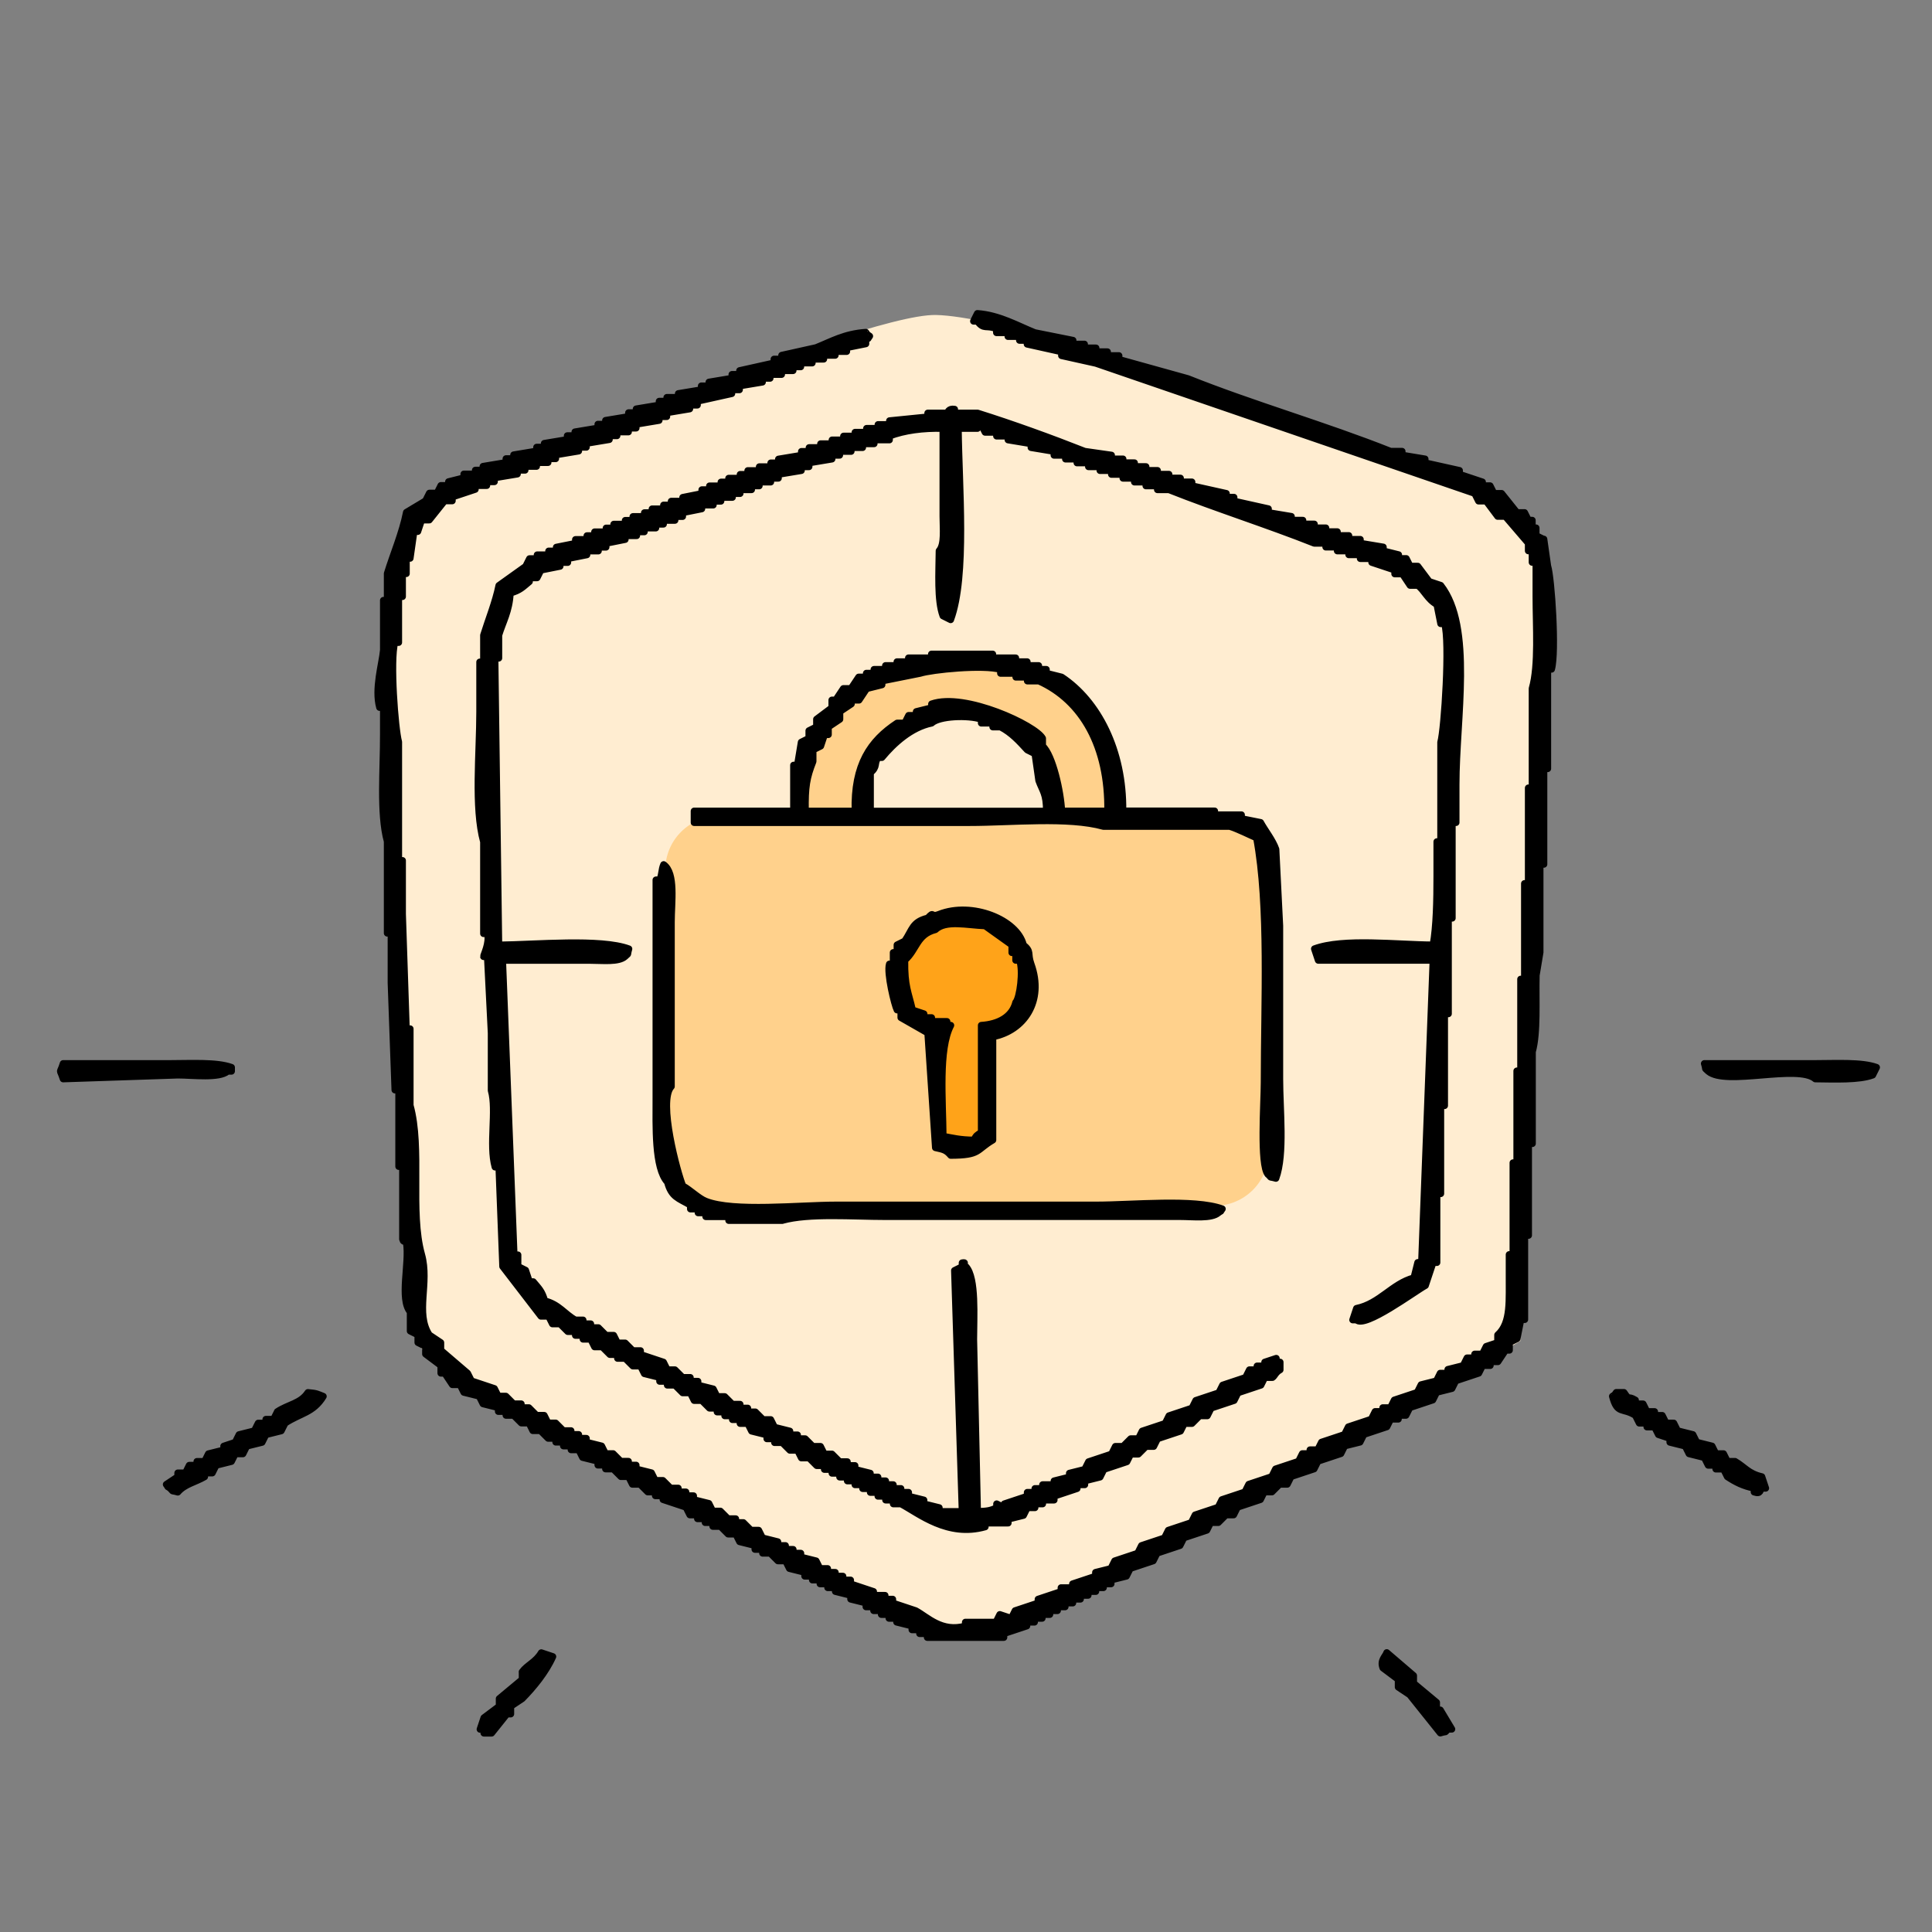 <svg width="140" height="140" viewBox="0 0 140 140" fill="none" xmlns="http://www.w3.org/2000/svg">
<rect x="0" y="0" width="140" height="140" fill="#808080" stroke="none"/>
<path fill-rule="evenodd" clip-rule="evenodd" d="M30.914 36.317C30.914 36.317 62.295 22.936 67.836 23.075C75.651 23.273 108.261 35.762 108.261 35.762C108.261 35.762 111.468 38.379 111.641 39.766C111.815 41.154 109.926 97.027 109.926 97.027C109.926 97.027 74.804 117.788 71.677 118.134C68.549 118.481 66.126 117.817 66.126 117.817C66.126 117.817 33.561 100.303 32.029 98.965C30.498 97.627 30.364 96.75 30.364 96.75C30.364 96.75 27.539 47.413 28.58 42.373C29.621 37.333 30.914 36.317 30.914 36.317Z" fill="#FFEDD1" stroke="#FFEDD1" stroke-width="0.5" stroke-miterlimit="10"/>
<path d="M88.031 59.139H52.105C49.954 59.139 48.21 60.883 48.21 63.034V83.478C48.21 85.629 49.954 87.373 52.105 87.373H88.031C90.182 87.373 91.926 85.629 91.926 83.478V63.034C91.926 60.883 90.182 59.139 88.031 59.139Z" fill="#FFD18C"/>
<path fill-rule="evenodd" clip-rule="evenodd" d="M58.36 58.772H61.963C61.873 55.402 63.068 53.683 65.01 52.394H65.566C65.66 52.211 65.749 52.022 65.843 51.839H66.398V51.562C66.77 51.467 67.137 51.378 67.508 51.284V51.006C69.912 50.154 75.066 52.578 75.547 53.499V54.054C76.285 54.709 76.875 57.41 76.934 58.767H80.26C80.329 54.104 78.426 50.759 75.269 49.341H74.437V49.064H73.604V48.786H72.494V48.509C71.255 48.142 67.513 48.514 66.671 48.786C65.749 48.97 64.822 49.158 63.9 49.341V49.619C63.529 49.713 63.162 49.802 62.79 49.896C62.607 50.174 62.419 50.451 62.235 50.729H61.68V51.006C61.403 51.19 61.125 51.378 60.847 51.562V52.117C60.57 52.3 60.292 52.488 60.015 52.672V53.227H59.737C59.643 53.504 59.554 53.782 59.46 54.059C59.276 54.154 59.088 54.243 58.905 54.337V55.169C58.449 56.339 58.32 57.003 58.35 58.772H58.36Z" fill="#FFD18C"/>
<path fill-rule="evenodd" clip-rule="evenodd" d="M66.121 73.189C66.398 73.283 66.676 73.373 66.953 73.467V73.744H67.508V74.022H68.618V74.299H68.896C67.989 76.044 68.321 79.721 68.341 82.338C69.059 82.467 69.565 82.605 70.556 82.615C70.779 82.249 70.749 82.288 71.111 82.06V74.299C72.335 74.225 73.341 73.7 73.604 72.634C73.906 72.312 74.159 70.325 73.882 69.586H73.604V69.031H73.326V68.476C72.677 68.015 72.033 67.554 71.384 67.088C70.061 67.039 68.549 66.652 67.781 67.366C66.418 67.718 66.438 68.813 65.566 69.581C65.536 71.469 65.833 71.91 66.121 73.184V73.189Z" fill="#FFA319"/>
<path fill-rule="evenodd" clip-rule="evenodd" d="M111.864 39.087C111.68 38.993 111.492 38.904 111.309 38.81V38.255H111.031V37.7H110.754C110.659 37.516 110.57 37.328 110.476 37.145H109.921C109.549 36.684 109.182 36.223 108.811 35.757H108.256C108.162 35.574 108.072 35.385 107.978 35.202H107.423V34.925C106.868 34.741 106.313 34.553 105.758 34.369V34.092C104.925 33.908 104.093 33.72 103.265 33.537V33.259C102.71 33.165 102.155 33.076 101.6 32.982V32.704H100.767C96.049 30.826 90.816 29.334 86.073 27.436C84.408 26.975 82.748 26.514 81.082 26.048V25.771H80.25V25.493H79.417V25.216H78.585V24.938H77.752V24.661C76.83 24.477 75.903 24.289 74.982 24.106C73.753 23.615 72.4 22.827 70.824 22.718C70.73 22.901 70.64 23.09 70.546 23.273H70.824C71.309 23.922 71.453 23.511 72.211 23.828V24.106H73.044V24.383H73.876V24.661H74.431V24.938C75.264 25.122 76.097 25.31 76.924 25.493V25.771C77.757 25.954 78.59 26.143 79.417 26.326C88.566 29.468 97.715 32.61 106.863 35.752C106.957 35.935 107.046 36.124 107.141 36.307H107.696C107.973 36.679 108.251 37.046 108.528 37.417H109.083C109.638 38.062 110.194 38.711 110.749 39.36V39.915H111.026V40.748H111.304V43.24C111.304 45.382 111.507 48.211 111.026 49.891V57.097H110.749V64.026H110.471V70.954H110.194V77.605H109.916V84.261H109.638V90.912H109.361V92.299C109.341 94.192 109.524 95.848 108.528 96.735V97.29C108.251 97.384 107.973 97.473 107.696 97.567C107.602 97.751 107.512 97.939 107.418 98.123H106.863V98.4H106.308C106.214 98.583 106.125 98.772 106.031 98.955C105.659 99.049 105.292 99.138 104.92 99.233V99.51H104.365C104.271 99.694 104.182 99.882 104.088 100.065C103.716 100.159 103.349 100.249 102.978 100.343C102.884 100.526 102.794 100.714 102.7 100.898C102.145 101.081 101.59 101.269 101.035 101.453C100.941 101.636 100.852 101.825 100.757 102.008H100.202V102.285H99.647C99.553 102.469 99.464 102.657 99.37 102.841C98.815 103.024 98.26 103.212 97.705 103.396C97.61 103.579 97.521 103.767 97.427 103.951C96.872 104.134 96.317 104.322 95.762 104.506C95.668 104.689 95.579 104.877 95.484 105.061H94.929V105.338H94.374C94.28 105.522 94.191 105.71 94.097 105.893C93.542 106.077 92.987 106.265 92.431 106.448C92.337 106.632 92.248 106.82 92.154 107.003C91.599 107.187 91.044 107.375 90.489 107.559C90.395 107.742 90.305 107.93 90.211 108.114C89.656 108.297 89.101 108.485 88.546 108.669C88.452 108.852 88.363 109.04 88.269 109.224C87.713 109.407 87.158 109.595 86.603 109.779C86.509 109.962 86.42 110.15 86.326 110.334C85.771 110.517 85.216 110.706 84.661 110.889C84.566 111.072 84.477 111.261 84.383 111.444C83.828 111.627 83.273 111.816 82.718 111.999C82.624 112.182 82.534 112.371 82.44 112.554C81.885 112.737 81.33 112.926 80.775 113.109C80.681 113.293 80.592 113.481 80.498 113.664C80.126 113.758 79.759 113.848 79.388 113.942V114.219C78.832 114.403 78.277 114.591 77.722 114.774V115.052H76.89V115.329C76.335 115.513 75.78 115.701 75.225 115.885V116.162C74.669 116.345 74.114 116.534 73.559 116.717C73.465 116.9 73.376 117.089 73.282 117.272C73.004 117.178 72.727 117.089 72.449 116.995C72.355 117.178 72.266 117.366 72.172 117.55H69.956V117.827C68.232 118.308 67.206 117.173 66.353 116.717C65.798 116.534 65.243 116.345 64.688 116.162V115.885H64.133V115.607H63.3V115.329C62.745 115.146 62.19 114.958 61.635 114.774V114.497H61.08V114.219H60.525V113.942H59.97V113.664H59.415C59.321 113.481 59.232 113.293 59.138 113.109C58.766 113.015 58.399 112.926 58.027 112.832V112.554H57.472V112.277H56.917V111.999H56.362V111.722C55.99 111.627 55.624 111.538 55.252 111.444C55.158 111.261 55.069 111.072 54.975 110.889H54.419L53.864 110.334H53.309V110.056H52.754L52.199 109.501H51.644C51.55 109.318 51.461 109.13 51.367 108.946C50.995 108.852 50.628 108.763 50.257 108.669V108.391H49.702V108.114H49.146V107.836H48.591L48.036 107.281H47.481C47.387 107.098 47.298 106.909 47.204 106.726C46.832 106.632 46.465 106.543 46.093 106.448V106.171H45.538V105.893H44.983L44.428 105.338H43.873C43.779 105.155 43.69 104.967 43.596 104.783C43.224 104.689 42.857 104.6 42.486 104.506V104.228H41.931V103.951H41.376V103.673H40.82L40.265 103.118H39.71C39.616 102.935 39.527 102.746 39.433 102.563H38.878L38.323 102.008H37.768V101.73H37.212L36.657 101.175H36.102C36.008 100.992 35.919 100.804 35.825 100.62C35.27 100.437 34.715 100.249 34.16 100.065C34.066 99.882 33.976 99.694 33.882 99.51C33.233 98.955 32.589 98.4 31.939 97.845V97.29C31.662 97.106 31.384 96.918 31.107 96.735C30.066 95.144 31.132 92.983 30.552 90.912C29.684 87.814 30.586 83.205 29.719 80.098V74.552H29.442C29.348 71.782 29.258 69.006 29.164 66.236V62.355H28.887V53.762C28.629 52.835 28.247 47.849 28.609 46.556H28.887V43.231H29.164V41.565H29.442V40.455H29.719C29.813 39.811 29.902 39.162 29.997 38.513H30.274C30.368 38.235 30.458 37.958 30.552 37.68H31.107C31.479 37.219 31.845 36.758 32.217 36.292H32.772V36.015C33.327 35.831 33.882 35.643 34.437 35.46V35.182H35.27V34.905H35.825V34.627C36.38 34.533 36.935 34.444 37.49 34.35V34.072H38.045V33.794H38.878V33.517H39.71V33.239H40.265V32.962C40.82 32.868 41.376 32.779 41.931 32.684V32.407H42.486V32.129C43.041 32.035 43.596 31.946 44.151 31.852V31.574H44.706V31.297H45.538V31.019H46.093V30.742C46.649 30.648 47.204 30.558 47.759 30.464V30.187H48.314V29.909C48.869 29.815 49.424 29.726 49.979 29.631V29.354H50.534V29.076C51.367 28.893 52.199 28.705 53.027 28.521V28.244H53.582V27.966C54.137 27.872 54.692 27.783 55.247 27.689V27.411H55.802V27.134H56.635V26.856H57.467V26.579H58.023V26.301H58.855V26.024H59.688V25.746H60.52V25.469H61.353V25.191C61.814 25.097 62.275 25.008 62.74 24.913V24.636C63.053 24.398 62.785 24.676 63.018 24.358C62.706 24.12 62.973 24.398 62.74 24.081C61.189 24.185 60.258 24.745 59.138 25.191C58.305 25.374 57.472 25.563 56.645 25.746V26.024H56.09V26.301C55.257 26.485 54.425 26.673 53.597 26.856V27.134H53.042V27.411C52.487 27.505 51.932 27.595 51.377 27.689V27.966H50.822V28.244C50.266 28.338 49.711 28.427 49.156 28.521V28.799H48.324V29.076H47.769V29.354C47.214 29.448 46.658 29.537 46.103 29.631V29.909H45.548V30.187C44.993 30.281 44.438 30.37 43.883 30.464V30.742H43.328V31.019C42.773 31.113 42.218 31.203 41.663 31.297V31.574H41.108V31.852C40.553 31.946 39.998 32.035 39.443 32.129V32.407H38.888V32.684C38.333 32.779 37.778 32.868 37.222 32.962V33.239H36.667V33.517C36.112 33.611 35.557 33.7 35.002 33.794V34.072H34.447V34.35H33.614V34.627C33.243 34.721 32.876 34.81 32.504 34.905V35.182H31.949C31.855 35.365 31.766 35.554 31.672 35.737H31.117C31.023 35.921 30.933 36.109 30.839 36.292C30.378 36.57 29.917 36.847 29.451 37.125C29.154 38.632 28.48 40.198 28.064 41.56V43.503H27.786V47.106C27.702 48.072 27.132 49.921 27.509 51.264H27.786V53.207C27.796 55.685 27.504 58.961 28.064 60.968V67.619H28.341V71.222C28.436 73.809 28.525 76.396 28.619 78.983H28.896V84.528H29.174V89.796C29.278 90.173 29.387 89.688 29.451 90.074C29.689 91.506 28.936 94.148 29.729 95.065V96.452C29.912 96.546 30.101 96.636 30.284 96.73V97.285C30.468 97.379 30.656 97.468 30.839 97.562V98.118C31.211 98.395 31.578 98.673 31.949 98.95V99.505H32.227C32.41 99.783 32.599 100.06 32.782 100.338H33.337C33.431 100.521 33.52 100.709 33.614 100.893C33.986 100.987 34.353 101.076 34.725 101.17C34.819 101.354 34.908 101.542 35.002 101.725C35.374 101.82 35.741 101.909 36.112 102.003V102.28H36.667V102.558H37.222L37.778 103.113H38.333C38.427 103.296 38.516 103.485 38.61 103.668H39.165L39.72 104.223H40.275V104.501H40.83V104.778H41.385V105.056H41.941C42.035 105.239 42.124 105.428 42.218 105.611C42.59 105.705 42.956 105.794 43.328 105.888V106.166H43.883V106.443H44.438L44.993 106.999H45.548C45.643 107.182 45.732 107.37 45.826 107.554H46.381L46.936 108.109H47.491V108.386H48.046V108.664C48.601 108.847 49.156 109.035 49.711 109.219C49.806 109.402 49.895 109.59 49.989 109.774H50.544V110.051H51.099V110.329H51.654V110.606H52.209L52.764 111.162H53.319C53.413 111.345 53.503 111.533 53.597 111.717C53.968 111.811 54.335 111.9 54.707 111.994V112.272H55.262V112.549H55.817L56.372 113.104H56.927C57.021 113.288 57.111 113.476 57.205 113.659C57.576 113.753 57.943 113.843 58.315 113.937V114.214H58.87V114.492H59.425V114.769H59.98V115.047H60.535V115.324C60.907 115.419 61.274 115.508 61.645 115.602V115.88C62.017 115.974 62.384 116.063 62.755 116.157V116.435H63.31V116.712H63.865V116.99H64.421V117.267H64.976V117.545C65.347 117.639 65.714 117.728 66.086 117.822V118.1H66.641V118.377H67.196V118.655H72.742V118.377C73.297 118.194 73.852 118.006 74.407 117.822V117.545H74.962V117.267H75.517V116.99H76.072V116.712H76.627V116.435H77.182V116.157H77.737V115.88H78.292V115.602H78.847V115.324H79.402V115.047H79.957V114.769H80.513V114.492C80.884 114.398 81.251 114.309 81.623 114.214C81.717 114.031 81.806 113.843 81.9 113.659C82.455 113.476 83.01 113.288 83.565 113.104C83.659 112.921 83.749 112.733 83.843 112.549C84.398 112.366 84.953 112.177 85.508 111.994C85.602 111.811 85.691 111.622 85.786 111.439C86.341 111.256 86.896 111.067 87.451 110.884C87.545 110.701 87.634 110.512 87.728 110.329H88.283L88.838 109.774H89.394C89.488 109.59 89.577 109.402 89.671 109.219C90.226 109.035 90.781 108.847 91.336 108.664C91.43 108.48 91.52 108.292 91.614 108.109H92.169L92.724 107.554H93.279C93.373 107.37 93.462 107.182 93.556 106.999C94.112 106.815 94.667 106.627 95.222 106.443C95.316 106.26 95.405 106.072 95.499 105.888C96.054 105.705 96.609 105.517 97.164 105.333C97.258 105.15 97.348 104.962 97.442 104.778C97.814 104.684 98.18 104.595 98.552 104.501C98.646 104.317 98.735 104.129 98.83 103.946C99.385 103.762 99.94 103.574 100.495 103.391C100.589 103.207 100.678 103.019 100.772 102.836H101.327V102.558H101.882C101.977 102.375 102.066 102.186 102.16 102.003C102.715 101.82 103.27 101.631 103.825 101.448C103.919 101.265 104.009 101.076 104.103 100.893C104.474 100.799 104.841 100.709 105.213 100.615C105.307 100.432 105.396 100.244 105.49 100.06C106.045 99.877 106.6 99.689 107.156 99.505C107.25 99.322 107.339 99.133 107.433 98.95H107.988V98.673H108.543C108.727 98.395 108.915 98.118 109.098 97.84H109.376V97.285C109.559 97.191 109.747 97.102 109.931 97.007C110.025 96.546 110.114 96.086 110.208 95.62H110.486V89.519H110.763V82.868H111.041V76.217C111.432 74.83 111.274 72.5 111.319 70.672C111.413 70.117 111.502 69.561 111.596 69.006V62.628H111.874V55.7H112.151V48.494H112.429C112.781 47.255 112.429 41.868 112.151 41.01C112.057 40.366 111.968 39.717 111.874 39.068L111.864 39.087ZM62.795 31.326H61.962V31.604H61.13V31.881H60.297V32.159H59.465V32.437H58.632V32.714H58.077V32.992C57.522 33.086 56.967 33.175 56.412 33.269V33.547H55.857V33.824H55.024V34.102H54.191V34.379H53.636V34.657H52.804V34.934H52.249V35.212H51.416V35.489H50.861V35.767C50.4 35.861 49.939 35.95 49.474 36.044V36.322H48.641V36.6H48.086V36.877H47.253V37.155H46.698V37.432H45.866V37.71H45.31V37.987H44.478V38.265H43.923V38.542H43.09V38.82H42.535V39.097H41.703V39.375C41.242 39.469 40.781 39.558 40.315 39.652V39.93H39.76V40.208H38.927V40.485H38.372C38.278 40.668 38.189 40.857 38.095 41.04C37.446 41.501 36.801 41.962 36.152 42.428C35.914 43.617 35.374 44.955 35.042 46.031V47.973H34.764V51.576C34.764 54.54 34.353 58.53 35.042 61.003V67.653H35.319C35.503 68.327 35.027 69.21 35.042 69.319H35.319C35.413 71.167 35.503 73.016 35.597 74.864V79.022C36.008 80.45 35.419 82.972 35.874 84.568H36.152C36.246 86.972 36.335 89.375 36.429 91.774C37.351 92.973 38.278 94.177 39.2 95.377H39.755C39.849 95.56 39.938 95.749 40.032 95.932H40.587L41.143 96.487H41.698V96.764H42.253V97.042H42.808C42.902 97.225 42.991 97.414 43.085 97.597H43.64L44.195 98.152H44.751V98.43H45.306L45.861 98.985H46.416C46.51 99.168 46.599 99.356 46.693 99.54C47.065 99.634 47.432 99.723 47.803 99.817V100.095H48.358V100.372H48.913L49.468 100.928H50.024C50.118 101.111 50.207 101.299 50.301 101.483H50.856L51.411 102.038H51.966V102.315H52.521V102.593H53.076V102.87H53.632V103.148H54.187C54.281 103.331 54.37 103.519 54.464 103.703C54.836 103.797 55.203 103.886 55.574 103.98V104.258H56.129V104.535H56.684L57.239 105.09H57.794C57.889 105.274 57.978 105.462 58.072 105.646H58.627L59.182 106.201H59.737V106.478H60.292V106.756H60.847V107.033H61.402V107.311H61.958V107.588H62.513V107.866H63.068V108.143H63.623V108.421H64.178V108.698H64.733V108.976H65.288C66.621 109.69 68.678 111.409 71.389 110.641V110.364H73.054V110.086C73.425 109.992 73.792 109.903 74.164 109.809C74.258 109.625 74.347 109.437 74.441 109.253H74.996V108.976H75.552V108.698H76.384V108.421C76.939 108.238 77.494 108.049 78.049 107.866V107.588H78.604V107.311C78.976 107.217 79.343 107.127 79.715 107.033C79.809 106.85 79.898 106.662 79.992 106.478C80.547 106.295 81.102 106.106 81.657 105.923C81.751 105.74 81.841 105.551 81.935 105.368H82.49L83.045 104.813H83.6C83.694 104.63 83.783 104.441 83.877 104.258C84.433 104.075 84.988 103.886 85.543 103.703C85.637 103.519 85.726 103.331 85.82 103.148H86.375L86.93 102.593H87.485C87.58 102.409 87.669 102.221 87.763 102.038C88.318 101.854 88.873 101.666 89.428 101.483C89.522 101.299 89.612 101.111 89.706 100.928C90.261 100.744 90.816 100.556 91.371 100.372C91.465 100.189 91.554 100.001 91.648 99.817H92.204C92.372 99.708 92.422 99.446 92.759 99.262V98.707H92.481V98.43C92.204 98.524 91.926 98.613 91.648 98.707V98.985H91.093V99.262H90.538C90.444 99.446 90.355 99.634 90.261 99.817C89.706 100.001 89.151 100.189 88.596 100.372C88.501 100.556 88.412 100.744 88.318 100.928C87.763 101.111 87.208 101.299 86.653 101.483C86.559 101.666 86.469 101.854 86.375 102.038C85.82 102.221 85.265 102.409 84.71 102.593C84.616 102.776 84.527 102.964 84.433 103.148C83.877 103.331 83.323 103.519 82.767 103.703C82.673 103.886 82.584 104.075 82.49 104.258H81.935L81.38 104.813H80.825C80.731 104.996 80.641 105.185 80.547 105.368C79.992 105.551 79.437 105.74 78.882 105.923C78.788 106.106 78.699 106.295 78.604 106.478C78.233 106.572 77.866 106.662 77.494 106.756V107.033C77.123 107.127 76.756 107.217 76.384 107.311V107.588H75.552V107.866H74.996V108.143H74.441V108.421C73.886 108.604 73.331 108.793 72.776 108.976V109.253C72.593 109.159 72.405 109.07 72.221 108.976V109.253C71.79 109.467 71.557 109.506 70.834 109.531C70.739 105.373 70.65 101.215 70.556 97.057C70.556 95.426 70.749 92.621 70.001 91.789C69.649 91.615 70.11 91.447 69.723 91.511V91.789C69.54 91.883 69.352 91.972 69.168 92.066C69.352 97.889 69.54 103.708 69.723 109.531H68.058V109.253C67.686 109.159 67.32 109.07 66.948 108.976V108.698C66.576 108.604 66.21 108.515 65.838 108.421V108.143H65.283V107.866H64.728V107.588H64.173V107.311H63.618V107.033H63.063V106.756C62.691 106.662 62.324 106.572 61.953 106.478V106.201H61.398V105.923H60.842L60.287 105.368H59.732C59.638 105.185 59.549 104.996 59.455 104.813H58.9L58.345 104.258H57.789V103.98H57.234V103.703C56.863 103.609 56.496 103.519 56.124 103.425C56.03 103.242 55.941 103.054 55.847 102.87H55.292L54.737 102.315H54.182V102.038H53.627V101.76H53.072L52.516 101.205H51.961C51.867 101.022 51.778 100.833 51.684 100.65C51.312 100.556 50.945 100.467 50.574 100.372V100.095H50.019V99.817H49.464L48.908 99.262H48.353C48.259 99.079 48.17 98.891 48.076 98.707C47.521 98.524 46.966 98.336 46.411 98.152V97.875H45.856L45.301 97.32H44.745C44.651 97.136 44.562 96.948 44.468 96.764H43.913L43.358 96.21H42.803V95.932H42.248V95.654H41.693C40.92 95.228 40.488 94.505 39.472 94.267C39.274 93.548 39.041 93.365 38.64 92.879H38.362C38.268 92.602 38.179 92.324 38.085 92.046C37.901 91.952 37.713 91.863 37.53 91.769V90.936H37.252C36.975 83.82 36.697 76.703 36.42 69.591H42.798C43.68 69.591 44.825 69.73 45.291 69.314C45.603 69.001 45.41 69.314 45.568 68.759C43.526 68 38.784 68.456 36.142 68.481C36.048 61.553 35.959 54.619 35.864 47.691H36.142V46.026C36.439 45.059 36.91 44.286 36.975 42.978C37.693 42.775 37.872 42.547 38.362 42.145V41.868H38.917C39.011 41.684 39.101 41.496 39.195 41.313C39.656 41.218 40.117 41.129 40.583 41.035V40.758H41.138V40.48C41.599 40.386 42.059 40.297 42.525 40.203V39.925H43.358V39.648H43.913V39.37C44.374 39.276 44.835 39.187 45.301 39.092V38.815H46.133V38.537H46.688V38.26H47.521V37.982H48.076V37.705H48.908V37.427H49.464V37.15C49.925 37.056 50.385 36.966 50.851 36.872V36.595H51.684V36.317H52.239V36.04H53.072V35.762H53.627V35.484H54.459V35.207H55.014V34.929H55.847V34.652H56.402V34.374C56.957 34.28 57.512 34.191 58.067 34.097V33.819H58.622V33.542C59.177 33.448 59.732 33.358 60.287 33.264V32.987H60.842V32.709H61.675V32.432H62.508V32.154H63.34V31.877H64.45V31.599C65.546 31.183 66.889 31.009 68.331 31.044V37.422C68.331 38.304 68.47 39.449 68.053 39.915C68.038 41.471 67.909 43.503 68.331 44.628C68.514 44.722 68.703 44.812 68.886 44.906C70.06 41.739 69.481 35.187 69.441 31.044H70.829V30.766H71.106C71.2 30.95 71.29 31.138 71.384 31.322H72.216V31.599H73.049V31.877C73.604 31.971 74.159 32.06 74.714 32.154V32.432C75.269 32.526 75.824 32.615 76.379 32.709V32.987H77.212V33.264H78.044V33.542H78.877V33.819H79.71V34.097H80.542V34.374H81.375V34.652H82.207V34.929H83.04V35.207H83.873V35.484H84.705C88.095 36.833 91.867 38.022 95.242 39.365H96.074V39.642H96.907V39.92H97.739V40.198H98.572V40.475H99.404V40.753C99.96 40.936 100.515 41.124 101.07 41.308V41.585H101.625C101.808 41.863 101.996 42.14 102.18 42.418H102.735C103.221 42.77 103.434 43.424 104.123 43.806C104.217 44.266 104.306 44.727 104.4 45.193H104.678C105.079 46.467 104.668 52.835 104.4 53.787V60.993H104.123V63.486C104.123 65.22 104.088 67.138 103.845 68.476C101.238 68.461 97.338 67.981 95.251 68.754C95.346 69.031 95.435 69.309 95.529 69.586H103.845C103.567 76.886 103.29 84.186 103.012 91.487H102.735C102.641 91.858 102.551 92.225 102.457 92.597C100.871 93.023 99.984 94.465 98.299 94.812C98.205 95.089 98.116 95.367 98.022 95.644H98.299C98.884 96.274 102.497 93.588 103.29 93.152C103.473 92.597 103.662 92.041 103.845 91.487H104.123V86.496H104.4V80.118H104.678V73.462H104.955V66.533H105.233V59.605H105.51V56.835C105.51 52.062 106.764 45.446 104.4 42.418C104.122 42.324 103.845 42.234 103.567 42.14C103.29 41.769 103.012 41.402 102.735 41.03H102.18C102.086 40.847 101.996 40.658 101.902 40.475H101.347V40.198C100.975 40.103 100.609 40.014 100.237 39.92V39.642C99.682 39.548 99.127 39.459 98.572 39.365V39.087H97.739V38.81H96.907V38.532H96.074V38.255H95.242V37.977H94.409V37.7H93.576V37.422C93.021 37.328 92.466 37.239 91.911 37.145V36.867C91.079 36.684 90.246 36.495 89.418 36.312V36.035H88.863V35.757C88.031 35.574 87.198 35.385 86.37 35.202V34.925H85.538V34.647H84.705V34.369H83.873V34.092H83.04V33.814H82.207V33.537H81.375V33.259H80.542V32.982C79.893 32.888 79.249 32.798 78.6 32.704C76.181 31.748 73.381 30.732 70.838 29.934H69.173V29.656C68.707 29.577 68.693 29.914 68.618 29.934H67.231V30.211C66.309 30.305 65.382 30.395 64.46 30.489V30.766H63.628V31.044H62.795V31.322V31.326ZM91.901 85.108C92.213 85.42 91.901 85.227 92.456 85.386C93.1 83.631 92.734 80.42 92.734 78.18V67.088C92.64 65.24 92.55 63.391 92.456 61.543C92.233 60.889 91.663 60.185 91.346 59.6C90.885 59.506 90.424 59.417 89.959 59.322V59.045H88.016V58.767H81.365C81.414 54.367 79.546 50.793 76.929 49.064C76.558 48.97 76.191 48.88 75.819 48.786V48.509H75.264V48.231H74.431V47.954H73.599V47.676H71.934V47.398H67.498V47.676H65.833V47.954H65V48.231H64.168V48.509H63.335V48.786H62.78V49.064H62.225C62.042 49.341 61.853 49.619 61.67 49.896H61.115C60.932 50.174 60.743 50.451 60.56 50.729H60.282V51.284C59.911 51.562 59.544 51.839 59.172 52.117V52.672C58.989 52.766 58.8 52.855 58.617 52.949V53.504C58.434 53.598 58.245 53.688 58.062 53.782C57.968 54.337 57.879 54.892 57.785 55.447H57.507V58.772H50.301V59.605H70.259C73.302 59.605 77.41 59.169 79.962 59.883H89.111C89.666 60.051 90.528 60.487 91.054 60.715C91.971 65.666 91.609 72.624 91.609 78.457C91.609 79.87 91.282 84.414 91.886 85.108H91.901ZM63.073 58.772V56.002C63.618 55.521 63.306 55.358 63.628 54.892H63.905C64.748 53.876 66.011 52.706 67.508 52.399C68.058 51.879 70.15 51.804 71.111 52.121V52.399H71.944V52.677H72.499C73.297 53.088 73.857 53.707 74.441 54.342C74.625 54.436 74.813 54.525 74.996 54.619C75.091 55.269 75.18 55.913 75.274 56.562C75.547 57.32 75.834 57.514 75.829 58.782H63.078L63.073 58.772ZM76.934 58.772C76.875 57.414 76.285 54.714 75.547 54.059V53.504C75.061 52.582 69.912 50.159 67.508 51.011V51.289C67.136 51.383 66.77 51.472 66.398 51.566V51.844H65.843C65.749 52.027 65.659 52.216 65.565 52.399H65.01C63.068 53.683 61.873 55.407 61.962 58.777H58.359C58.33 57.008 58.454 56.344 58.914 55.174V54.342C59.098 54.248 59.286 54.158 59.47 54.064C59.564 53.787 59.653 53.509 59.747 53.232H60.025V52.677C60.302 52.493 60.58 52.305 60.857 52.121V51.566C61.135 51.383 61.412 51.195 61.69 51.011V50.734H62.245C62.428 50.456 62.617 50.179 62.8 49.901C63.172 49.807 63.538 49.718 63.91 49.624V49.346C64.832 49.163 65.759 48.974 66.68 48.791C67.523 48.519 71.26 48.147 72.504 48.514V48.791H73.614V49.069H74.446V49.346H75.279C78.436 50.764 80.334 54.109 80.27 58.772H76.944H76.934ZM56.694 88.434C58.622 87.898 61.789 88.156 64.178 88.156H85.523C86.455 88.156 87.793 88.325 88.293 87.879C88.606 87.641 88.338 87.918 88.571 87.601C86.534 86.858 82.044 87.323 79.422 87.323H60.57C57.963 87.323 53.146 87.844 51.144 87.046C50.618 86.838 50.004 86.218 49.478 85.936C49.107 85.064 47.66 79.776 48.646 78.73V66.811C48.646 65.359 48.968 63.277 48.091 62.653C47.932 63.039 47.992 63.272 47.813 63.763H47.536V79.562C47.536 81.585 47.422 84.657 48.368 85.663C48.656 86.749 49.161 86.823 50.033 87.329V87.606H50.589V87.883H51.144V88.161H52.809V88.439H56.689L56.694 88.434ZM67.231 74.849C67.414 77.62 67.602 80.395 67.786 83.165C68.39 83.294 68.574 83.344 68.896 83.721C71.071 83.711 70.7 83.339 71.944 82.61V75.127C74.184 74.701 75.69 72.555 74.714 69.859C74.427 69.056 74.773 68.982 74.159 68.471C73.708 66.638 70.432 65.314 68.058 66.251C67.374 66.523 67.751 65.968 67.226 66.528C66.096 66.806 66.125 67.366 65.56 68.194C65.377 68.288 65.189 68.377 65.005 68.471V69.026H64.728V69.859H64.45C64.247 70.488 64.827 72.847 65.005 73.184H65.283V73.739C65.927 74.111 66.576 74.478 67.226 74.849H67.231ZM65.565 69.581C66.443 68.808 66.418 67.718 67.781 67.366C68.549 66.652 70.06 67.039 71.384 67.088C72.028 67.549 72.677 68.01 73.326 68.476V69.031H73.604V69.586H73.881C74.164 70.33 73.906 72.312 73.604 72.634C73.341 73.7 72.335 74.22 71.111 74.299V82.06C70.754 82.288 70.779 82.249 70.556 82.615C69.565 82.605 69.054 82.467 68.341 82.338C68.321 79.716 67.989 76.044 68.896 74.299H68.618V74.022H67.508V73.744H66.953V73.467C66.675 73.373 66.398 73.283 66.12 73.189C65.833 71.915 65.536 71.474 65.565 69.586V69.581ZM16.497 77.625H16.774V77.347C15.709 76.956 13.831 77.07 12.339 77.07H4.578C4.32 77.912 4.3 77.327 4.578 78.18C7.348 78.086 10.123 77.996 12.894 77.902C13.969 77.902 15.897 78.155 16.497 77.625ZM131.544 77.07H123.505C123.674 77.625 123.465 77.308 123.783 77.625C125.041 78.715 130.275 77.094 131.544 78.18C132.956 78.195 134.71 78.274 135.702 77.902C135.796 77.719 135.885 77.531 135.979 77.347C134.914 76.956 133.035 77.07 131.544 77.07ZM20.1 102.295C20.006 102.479 19.916 102.667 19.822 102.85H19.267V103.128H18.712C18.618 103.311 18.529 103.5 18.434 103.683C18.063 103.777 17.696 103.866 17.324 103.961C17.23 104.144 17.141 104.332 17.047 104.516C16.769 104.61 16.492 104.699 16.214 104.793V105.071C15.843 105.165 15.476 105.254 15.104 105.348C15.01 105.532 14.921 105.72 14.827 105.903H14.271V106.181H13.716C13.622 106.364 13.533 106.552 13.439 106.736H12.884V107.013C12.606 107.197 12.329 107.385 12.051 107.568C12.289 107.881 12.012 107.613 12.329 107.846C12.646 108.158 12.329 107.965 12.884 108.124C13.384 107.539 14.123 107.42 14.827 107.013V106.736H15.382C15.476 106.552 15.565 106.364 15.659 106.181C16.031 106.087 16.398 105.997 16.769 105.903C16.863 105.72 16.953 105.532 17.047 105.348H17.602C17.696 105.165 17.785 104.977 17.879 104.793C18.251 104.699 18.618 104.61 18.99 104.516C19.084 104.332 19.173 104.144 19.267 103.961C19.639 103.866 20.006 103.777 20.377 103.683C20.471 103.5 20.561 103.311 20.655 103.128C21.775 102.39 22.697 102.38 23.425 101.185C23.004 101.022 22.974 100.962 22.315 100.908C21.795 101.706 20.893 101.765 20.095 102.295H20.1ZM125.725 105.898H125.17C125.076 105.715 124.987 105.527 124.893 105.343H124.338C124.244 105.16 124.154 104.972 124.06 104.788C123.689 104.694 123.322 104.605 122.95 104.511C122.856 104.327 122.767 104.139 122.673 103.956C122.301 103.861 121.934 103.772 121.562 103.678C121.468 103.495 121.379 103.306 121.285 103.123H120.73C120.636 102.94 120.546 102.751 120.452 102.568H119.897V102.29H119.342C119.248 102.107 119.159 101.919 119.065 101.735H118.51V101.458C117.89 101.081 118.128 101.572 117.677 100.903H117.122C116.884 101.215 117.162 100.947 116.844 101.18C117.196 102.528 117.573 101.968 118.51 102.568C118.604 102.751 118.693 102.94 118.787 103.123H119.342V103.401H119.897C119.991 103.584 120.081 103.772 120.175 103.956C120.452 104.05 120.73 104.139 121.007 104.233V104.511C121.379 104.605 121.746 104.694 122.117 104.788C122.212 104.972 122.301 105.16 122.395 105.343C122.767 105.437 123.133 105.527 123.505 105.621C123.599 105.804 123.689 105.992 123.783 106.176H124.338V106.453H124.893C124.987 106.637 125.076 106.825 125.17 107.008C125.77 107.405 126.345 107.692 127.113 107.841V108.119C127.628 108.292 127.505 107.955 127.668 107.841H127.946C127.851 107.564 127.762 107.286 127.668 107.008C126.692 106.785 126.419 106.3 125.725 105.898ZM37.842 121.148V121.703C37.287 122.164 36.732 122.625 36.177 123.09V123.645L35.067 124.478C34.972 124.756 34.883 125.033 34.789 125.311H35.067V125.588H35.622C35.993 125.127 36.36 124.666 36.732 124.201H37.009V123.645C37.287 123.462 37.564 123.274 37.842 123.09C38.66 122.258 39.562 121.158 40.057 120.043C39.78 119.948 39.502 119.859 39.225 119.765C38.833 120.439 38.184 120.667 37.837 121.153L37.842 121.148ZM104.098 123.918V123.363C103.543 122.902 102.988 122.441 102.433 121.975V121.42C101.783 120.865 101.139 120.31 100.49 119.755C100.396 120.047 99.994 120.31 100.212 120.865C100.584 121.143 100.951 121.42 101.322 121.698V122.253C101.6 122.436 101.877 122.625 102.155 122.808C102.893 123.73 103.632 124.656 104.37 125.578C104.925 125.41 104.608 125.618 104.925 125.301H105.203C104.925 124.84 104.648 124.379 104.37 123.913H104.093L104.098 123.918Z" fill="black"/>
<path d="M111.864 39.087C111.68 38.993 111.492 38.904 111.309 38.81V38.255H111.031V37.7H110.754C110.659 37.516 110.57 37.328 110.476 37.145H109.921C109.549 36.684 109.182 36.223 108.811 35.757H108.256C108.162 35.574 108.072 35.385 107.978 35.202H107.423V34.925C106.868 34.741 106.313 34.553 105.758 34.369V34.092C104.925 33.908 104.093 33.72 103.265 33.537V33.259C102.71 33.165 102.155 33.076 101.6 32.982V32.704H100.767C96.049 30.826 90.816 29.334 86.073 27.436C84.408 26.975 82.748 26.514 81.082 26.048V25.771H80.25V25.493H79.417V25.216H78.585V24.938H77.752V24.661C76.83 24.477 75.903 24.289 74.982 24.106C73.753 23.615 72.4 22.827 70.824 22.718C70.73 22.901 70.64 23.09 70.546 23.273H70.824C71.309 23.922 71.453 23.511 72.211 23.828V24.106H73.044V24.383H73.876V24.661H74.431V24.938C75.264 25.122 76.097 25.31 76.924 25.493V25.771C77.757 25.954 78.59 26.143 79.417 26.326C88.566 29.468 97.715 32.61 106.863 35.752C106.957 35.935 107.046 36.124 107.141 36.307H107.696C107.973 36.679 108.251 37.046 108.528 37.417H109.083C109.638 38.062 110.194 38.711 110.749 39.36V39.915H111.026V40.748H111.304V43.24C111.304 45.382 111.507 48.211 111.026 49.891V57.097H110.749V64.026H110.471V70.954H110.194V77.605H109.916V84.261H109.638V90.912H109.361V92.299C109.341 94.192 109.524 95.848 108.528 96.735V97.29C108.251 97.384 107.973 97.473 107.696 97.567C107.602 97.751 107.512 97.939 107.418 98.123H106.863V98.4H106.308C106.214 98.583 106.125 98.772 106.031 98.955C105.659 99.049 105.292 99.138 104.92 99.233V99.51H104.365C104.271 99.694 104.182 99.882 104.088 100.065C103.716 100.159 103.349 100.249 102.978 100.343C102.884 100.526 102.794 100.714 102.7 100.898C102.145 101.081 101.59 101.269 101.035 101.453C100.941 101.636 100.852 101.825 100.757 102.008H100.202V102.285H99.647C99.553 102.469 99.464 102.657 99.37 102.841C98.815 103.024 98.26 103.212 97.705 103.396C97.61 103.579 97.521 103.767 97.427 103.951C96.872 104.134 96.317 104.322 95.762 104.506C95.668 104.689 95.579 104.877 95.484 105.061H94.929V105.338H94.374C94.28 105.522 94.191 105.71 94.097 105.893C93.542 106.077 92.987 106.265 92.431 106.448C92.337 106.632 92.248 106.82 92.154 107.003C91.599 107.187 91.044 107.375 90.489 107.559C90.395 107.742 90.305 107.93 90.211 108.114C89.656 108.297 89.101 108.485 88.546 108.669C88.452 108.852 88.363 109.04 88.269 109.224C87.713 109.407 87.158 109.595 86.603 109.779C86.509 109.962 86.42 110.15 86.326 110.334C85.771 110.517 85.216 110.706 84.661 110.889C84.566 111.072 84.477 111.261 84.383 111.444C83.828 111.627 83.273 111.816 82.718 111.999C82.624 112.182 82.534 112.371 82.44 112.554C81.885 112.737 81.33 112.926 80.775 113.109C80.681 113.293 80.592 113.481 80.498 113.664C80.126 113.758 79.759 113.848 79.388 113.942V114.219C78.832 114.403 78.277 114.591 77.722 114.774V115.052H76.89V115.329C76.335 115.513 75.78 115.701 75.225 115.885V116.162C74.669 116.345 74.114 116.534 73.559 116.717C73.465 116.9 73.376 117.089 73.282 117.272C73.004 117.178 72.727 117.089 72.449 116.995C72.355 117.178 72.266 117.366 72.172 117.55H69.956V117.827C68.232 118.308 67.206 117.173 66.353 116.717C65.798 116.534 65.243 116.345 64.688 116.162V115.885H64.133V115.607H63.3V115.329C62.745 115.146 62.19 114.958 61.635 114.774V114.497H61.08V114.219H60.525V113.942H59.97V113.664H59.415C59.321 113.481 59.232 113.293 59.138 113.109C58.766 113.015 58.399 112.926 58.027 112.832V112.554H57.472V112.277H56.917V111.999H56.362V111.722C55.99 111.627 55.624 111.538 55.252 111.444C55.158 111.261 55.069 111.072 54.975 110.889H54.419L53.864 110.334H53.309V110.056H52.754L52.199 109.501H51.644C51.55 109.318 51.461 109.13 51.367 108.946C50.995 108.852 50.628 108.763 50.257 108.669V108.391H49.702V108.114H49.146V107.836H48.591L48.036 107.281H47.481C47.387 107.098 47.298 106.909 47.204 106.726C46.832 106.632 46.465 106.543 46.093 106.448V106.171H45.538V105.893H44.983L44.428 105.338H43.873C43.779 105.155 43.69 104.967 43.596 104.783C43.224 104.689 42.857 104.6 42.486 104.506V104.228H41.931V103.951H41.376V103.673H40.82L40.265 103.118H39.71C39.616 102.935 39.527 102.746 39.433 102.563H38.878L38.323 102.008H37.768V101.73H37.212L36.657 101.175H36.102C36.008 100.992 35.919 100.804 35.825 100.62C35.27 100.437 34.715 100.249 34.16 100.065C34.066 99.882 33.976 99.694 33.882 99.51C33.233 98.955 32.589 98.4 31.939 97.845V97.29C31.662 97.106 31.384 96.918 31.107 96.735C30.066 95.144 31.132 92.983 30.552 90.912C29.684 87.814 30.586 83.205 29.719 80.098V74.552H29.442C29.348 71.782 29.258 69.006 29.164 66.236V62.355H28.887V53.762C28.629 52.835 28.247 47.849 28.609 46.556H28.887V43.231H29.164V41.565H29.442V40.455H29.719C29.813 39.811 29.902 39.162 29.997 38.513H30.274C30.368 38.235 30.458 37.958 30.552 37.68H31.107C31.479 37.219 31.845 36.758 32.217 36.292H32.772V36.015C33.327 35.831 33.882 35.643 34.437 35.46V35.182H35.27V34.905H35.825V34.627C36.38 34.533 36.935 34.444 37.49 34.35V34.072H38.045V33.794H38.878V33.517H39.71V33.239H40.265V32.962C40.82 32.868 41.376 32.779 41.931 32.684V32.407H42.486V32.129C43.041 32.035 43.596 31.946 44.151 31.852V31.574H44.706V31.297H45.538V31.019H46.093V30.742C46.649 30.648 47.204 30.558 47.759 30.464V30.187H48.314V29.909C48.869 29.815 49.424 29.726 49.979 29.631V29.354H50.534V29.076C51.367 28.893 52.199 28.705 53.027 28.521V28.244H53.582V27.966C54.137 27.872 54.692 27.783 55.247 27.689V27.411H55.802V27.134H56.635V26.856H57.467V26.579H58.023V26.301H58.855V26.024H59.688V25.746H60.52V25.469H61.353V25.191C61.814 25.097 62.275 25.008 62.74 24.913V24.636C63.053 24.398 62.785 24.676 63.018 24.358C62.706 24.12 62.973 24.398 62.74 24.081C61.189 24.185 60.258 24.745 59.138 25.191C58.305 25.374 57.472 25.563 56.645 25.746V26.024H56.09V26.301C55.257 26.485 54.425 26.673 53.597 26.856V27.134H53.042V27.411C52.487 27.505 51.932 27.595 51.377 27.689V27.966H50.822V28.244C50.266 28.338 49.711 28.427 49.156 28.521V28.799H48.324V29.076H47.769V29.354C47.214 29.448 46.658 29.537 46.103 29.631V29.909H45.548V30.187C44.993 30.281 44.438 30.37 43.883 30.464V30.742H43.328V31.019C42.773 31.113 42.218 31.203 41.663 31.297V31.574H41.108V31.852C40.553 31.946 39.998 32.035 39.443 32.129V32.407H38.888V32.684C38.333 32.779 37.778 32.868 37.222 32.962V33.239H36.667V33.517C36.112 33.611 35.557 33.7 35.002 33.794V34.072H34.447V34.35H33.614V34.627C33.243 34.721 32.876 34.81 32.504 34.905V35.182H31.949C31.855 35.365 31.766 35.554 31.672 35.737H31.117C31.023 35.921 30.933 36.109 30.839 36.292C30.378 36.57 29.917 36.847 29.451 37.125C29.154 38.632 28.48 40.198 28.064 41.56V43.503H27.786V47.106C27.702 48.072 27.132 49.921 27.509 51.264H27.786V53.207C27.796 55.685 27.504 58.961 28.064 60.968V67.619H28.341V71.222C28.436 73.809 28.525 76.396 28.619 78.983H28.896V84.528H29.174V89.796C29.278 90.173 29.387 89.688 29.451 90.074C29.689 91.506 28.936 94.148 29.729 95.065V96.452C29.912 96.546 30.101 96.636 30.284 96.73V97.285C30.468 97.379 30.656 97.468 30.839 97.562V98.118C31.211 98.395 31.578 98.673 31.949 98.95V99.505H32.227C32.41 99.783 32.599 100.06 32.782 100.338H33.337C33.431 100.521 33.52 100.709 33.614 100.893C33.986 100.987 34.353 101.076 34.725 101.17C34.819 101.354 34.908 101.542 35.002 101.725C35.374 101.82 35.741 101.909 36.112 102.003V102.28H36.667V102.558H37.222L37.778 103.113H38.333C38.427 103.296 38.516 103.485 38.61 103.668H39.165L39.72 104.223H40.275V104.501H40.83V104.778H41.385V105.056H41.941C42.035 105.239 42.124 105.428 42.218 105.611C42.59 105.705 42.956 105.794 43.328 105.888V106.166H43.883V106.443H44.438L44.993 106.999H45.548C45.643 107.182 45.732 107.37 45.826 107.554H46.381L46.936 108.109H47.491V108.386H48.046V108.664C48.601 108.847 49.156 109.035 49.711 109.219C49.806 109.402 49.895 109.59 49.989 109.774H50.544V110.051H51.099V110.329H51.654V110.606H52.209L52.764 111.162H53.319C53.413 111.345 53.503 111.533 53.597 111.717C53.968 111.811 54.335 111.9 54.707 111.994V112.272H55.262V112.549H55.817L56.372 113.104H56.927C57.021 113.288 57.111 113.476 57.205 113.659C57.576 113.753 57.943 113.843 58.315 113.937V114.214H58.87V114.492H59.425V114.769H59.98V115.047H60.535V115.324C60.907 115.419 61.274 115.508 61.645 115.602V115.88C62.017 115.974 62.384 116.063 62.755 116.157V116.435H63.31V116.712H63.865V116.99H64.421V117.267H64.976V117.545C65.347 117.639 65.714 117.728 66.086 117.822V118.1H66.641V118.377H67.196V118.655H72.742V118.377C73.297 118.194 73.852 118.006 74.407 117.822V117.545H74.962V117.267H75.517V116.99H76.072V116.712H76.627V116.435H77.182V116.157H77.737V115.88H78.292V115.602H78.847V115.324H79.402V115.047H79.957V114.769H80.513V114.492C80.884 114.398 81.251 114.309 81.623 114.214C81.717 114.031 81.806 113.843 81.9 113.659C82.455 113.476 83.01 113.288 83.565 113.104C83.659 112.921 83.749 112.733 83.843 112.549C84.398 112.366 84.953 112.177 85.508 111.994C85.602 111.811 85.691 111.622 85.786 111.439C86.341 111.256 86.896 111.067 87.451 110.884C87.545 110.701 87.634 110.512 87.728 110.329H88.283L88.838 109.774H89.394C89.488 109.59 89.577 109.402 89.671 109.219C90.226 109.035 90.781 108.847 91.336 108.664C91.43 108.48 91.52 108.292 91.614 108.109H92.169L92.724 107.554H93.279C93.373 107.37 93.462 107.182 93.556 106.999C94.112 106.815 94.667 106.627 95.222 106.443C95.316 106.26 95.405 106.072 95.499 105.888C96.054 105.705 96.609 105.517 97.164 105.333C97.258 105.15 97.348 104.962 97.442 104.778C97.814 104.684 98.18 104.595 98.552 104.501C98.646 104.317 98.735 104.129 98.83 103.946C99.385 103.762 99.94 103.574 100.495 103.391C100.589 103.207 100.678 103.019 100.772 102.836H101.327V102.558H101.882C101.977 102.375 102.066 102.186 102.16 102.003C102.715 101.82 103.27 101.631 103.825 101.448C103.919 101.265 104.009 101.076 104.103 100.893C104.474 100.799 104.841 100.709 105.213 100.615C105.307 100.432 105.396 100.244 105.49 100.06C106.045 99.877 106.6 99.689 107.156 99.505C107.25 99.322 107.339 99.133 107.433 98.95H107.988V98.673H108.543C108.727 98.395 108.915 98.118 109.098 97.84H109.376V97.285C109.559 97.191 109.747 97.102 109.931 97.007C110.025 96.546 110.114 96.086 110.208 95.62H110.486V89.519H110.763V82.868H111.041V76.217C111.432 74.83 111.274 72.5 111.319 70.672C111.413 70.117 111.502 69.561 111.596 69.006V62.628H111.874V55.7H112.151V48.494H112.429C112.781 47.255 112.429 41.868 112.151 41.01C112.057 40.366 111.968 39.717 111.874 39.068L111.864 39.087ZM62.795 31.326H61.962V31.604H61.13V31.881H60.297V32.159H59.465V32.437H58.632V32.714H58.077V32.992C57.522 33.086 56.967 33.175 56.412 33.269V33.547H55.857V33.824H55.024V34.102H54.191V34.379H53.636V34.657H52.804V34.934H52.249V35.212H51.416V35.489H50.861V35.767C50.4 35.861 49.939 35.95 49.474 36.044V36.322H48.641V36.6H48.086V36.877H47.253V37.155H46.698V37.432H45.866V37.71H45.31V37.987H44.478V38.265H43.923V38.542H43.09V38.82H42.535V39.097H41.703V39.375C41.242 39.469 40.781 39.558 40.315 39.652V39.93H39.76V40.208H38.927V40.485H38.372C38.278 40.668 38.189 40.857 38.095 41.04C37.446 41.501 36.801 41.962 36.152 42.428C35.914 43.617 35.374 44.955 35.042 46.031V47.973H34.764V51.576C34.764 54.54 34.353 58.53 35.042 61.003V67.653H35.319C35.503 68.327 35.027 69.21 35.042 69.319H35.319C35.413 71.167 35.503 73.016 35.597 74.864V79.022C36.008 80.45 35.419 82.972 35.874 84.568H36.152C36.246 86.972 36.335 89.375 36.429 91.774C37.351 92.973 38.278 94.177 39.2 95.377H39.755C39.849 95.56 39.938 95.749 40.032 95.932H40.587L41.143 96.487H41.698V96.764H42.253V97.042H42.808C42.902 97.225 42.991 97.414 43.085 97.597H43.64L44.195 98.152H44.751V98.43H45.306L45.861 98.985H46.416C46.51 99.168 46.599 99.356 46.693 99.54C47.065 99.634 47.432 99.723 47.803 99.817V100.095H48.358V100.372H48.913L49.468 100.928H50.024C50.118 101.111 50.207 101.299 50.301 101.483H50.856L51.411 102.038H51.966V102.315H52.521V102.593H53.076V102.87H53.632V103.148H54.187C54.281 103.331 54.37 103.519 54.464 103.703C54.836 103.797 55.203 103.886 55.574 103.98V104.258H56.129V104.535H56.684L57.239 105.09H57.794C57.889 105.274 57.978 105.462 58.072 105.646H58.627L59.182 106.201H59.737V106.478H60.292V106.756H60.847V107.033H61.402V107.311H61.958V107.588H62.513V107.866H63.068V108.143H63.623V108.421H64.178V108.698H64.733V108.976H65.288C66.621 109.69 68.678 111.409 71.389 110.641V110.364H73.054V110.086C73.425 109.992 73.792 109.903 74.164 109.809C74.258 109.625 74.347 109.437 74.441 109.253H74.996V108.976H75.552V108.698H76.384V108.421C76.939 108.238 77.494 108.049 78.049 107.866V107.588H78.604V107.311C78.976 107.217 79.343 107.127 79.715 107.033C79.809 106.85 79.898 106.662 79.992 106.478C80.547 106.295 81.102 106.106 81.657 105.923C81.751 105.74 81.841 105.551 81.935 105.368H82.49L83.045 104.813H83.6C83.694 104.63 83.783 104.441 83.877 104.258C84.433 104.075 84.988 103.886 85.543 103.703C85.637 103.519 85.726 103.331 85.82 103.148H86.375L86.93 102.593H87.485C87.58 102.409 87.669 102.221 87.763 102.038C88.318 101.854 88.873 101.666 89.428 101.483C89.522 101.299 89.612 101.111 89.706 100.928C90.261 100.744 90.816 100.556 91.371 100.372C91.465 100.189 91.554 100.001 91.648 99.817H92.204C92.372 99.708 92.422 99.446 92.759 99.262V98.707H92.481V98.43C92.204 98.524 91.926 98.613 91.648 98.707V98.985H91.093V99.262H90.538C90.444 99.446 90.355 99.634 90.261 99.817C89.706 100.001 89.151 100.189 88.596 100.372C88.501 100.556 88.412 100.744 88.318 100.928C87.763 101.111 87.208 101.299 86.653 101.483C86.559 101.666 86.469 101.854 86.375 102.038C85.82 102.221 85.265 102.409 84.71 102.593C84.616 102.776 84.527 102.964 84.433 103.148C83.877 103.331 83.323 103.519 82.767 103.703C82.673 103.886 82.584 104.075 82.49 104.258H81.935L81.38 104.813H80.825C80.731 104.996 80.641 105.185 80.547 105.368C79.992 105.551 79.437 105.74 78.882 105.923C78.788 106.106 78.699 106.295 78.604 106.478C78.233 106.572 77.866 106.662 77.494 106.756V107.033C77.123 107.127 76.756 107.217 76.384 107.311V107.588H75.552V107.866H74.996V108.143H74.441V108.421C73.886 108.604 73.331 108.793 72.776 108.976V109.253C72.593 109.159 72.405 109.07 72.221 108.976V109.253C71.79 109.467 71.557 109.506 70.834 109.531C70.739 105.373 70.65 101.215 70.556 97.057C70.556 95.426 70.749 92.621 70.001 91.789C69.649 91.615 70.11 91.447 69.723 91.511V91.789C69.54 91.883 69.352 91.972 69.168 92.066C69.352 97.889 69.54 103.708 69.723 109.531H68.058V109.253C67.686 109.159 67.32 109.07 66.948 108.976V108.698C66.576 108.604 66.21 108.515 65.838 108.421V108.143H65.283V107.866H64.728V107.588H64.173V107.311H63.618V107.033H63.063V106.756C62.691 106.662 62.324 106.572 61.953 106.478V106.201H61.398V105.923H60.842L60.287 105.368H59.732C59.638 105.185 59.549 104.996 59.455 104.813H58.9L58.345 104.258H57.789V103.98H57.234V103.703C56.863 103.609 56.496 103.519 56.124 103.425C56.03 103.242 55.941 103.054 55.847 102.87H55.292L54.737 102.315H54.182V102.038H53.627V101.76H53.072L52.516 101.205H51.961C51.867 101.022 51.778 100.833 51.684 100.65C51.312 100.556 50.945 100.467 50.574 100.372V100.095H50.019V99.817H49.464L48.908 99.262H48.353C48.259 99.079 48.17 98.891 48.076 98.707C47.521 98.524 46.966 98.336 46.411 98.152V97.875H45.856L45.301 97.32H44.745C44.651 97.136 44.562 96.948 44.468 96.764H43.913L43.358 96.21H42.803V95.932H42.248V95.654H41.693C40.92 95.228 40.488 94.505 39.472 94.267C39.274 93.548 39.041 93.365 38.64 92.879H38.362C38.268 92.602 38.179 92.324 38.085 92.046C37.901 91.952 37.713 91.863 37.53 91.769V90.936H37.252C36.975 83.82 36.697 76.703 36.42 69.591H42.798C43.68 69.591 44.825 69.73 45.291 69.314C45.603 69.001 45.41 69.314 45.568 68.759C43.526 68 38.784 68.456 36.142 68.481C36.048 61.553 35.959 54.619 35.864 47.691H36.142V46.026C36.439 45.059 36.91 44.286 36.975 42.978C37.693 42.775 37.872 42.547 38.362 42.145V41.868H38.917C39.011 41.684 39.101 41.496 39.195 41.313C39.656 41.218 40.117 41.129 40.583 41.035V40.758H41.138V40.48C41.599 40.386 42.059 40.297 42.525 40.203V39.925H43.358V39.648H43.913V39.37C44.374 39.276 44.835 39.187 45.301 39.092V38.815H46.133V38.537H46.688V38.26H47.521V37.982H48.076V37.705H48.908V37.427H49.464V37.15C49.925 37.056 50.385 36.966 50.851 36.872V36.595H51.684V36.317H52.239V36.04H53.072V35.762H53.627V35.484H54.459V35.207H55.014V34.929H55.847V34.652H56.402V34.374C56.957 34.28 57.512 34.191 58.067 34.097V33.819H58.622V33.542C59.177 33.448 59.732 33.358 60.287 33.264V32.987H60.842V32.709H61.675V32.432H62.508V32.154H63.34V31.877H64.45V31.599C65.546 31.183 66.889 31.009 68.331 31.044V37.422C68.331 38.304 68.47 39.449 68.053 39.915C68.038 41.471 67.909 43.503 68.331 44.628C68.514 44.722 68.703 44.812 68.886 44.906C70.06 41.739 69.481 35.187 69.441 31.044H70.829V30.766H71.106C71.2 30.95 71.29 31.138 71.384 31.322H72.216V31.599H73.049V31.877C73.604 31.971 74.159 32.06 74.714 32.154V32.432C75.269 32.526 75.824 32.615 76.379 32.709V32.987H77.212V33.264H78.044V33.542H78.877V33.819H79.71V34.097H80.542V34.374H81.375V34.652H82.207V34.929H83.04V35.207H83.873V35.484H84.705C88.095 36.833 91.867 38.022 95.242 39.365H96.074V39.642H96.907V39.92H97.739V40.198H98.572V40.475H99.404V40.753C99.96 40.936 100.515 41.124 101.07 41.308V41.585H101.625C101.808 41.863 101.996 42.14 102.18 42.418H102.735C103.221 42.77 103.434 43.424 104.123 43.806C104.217 44.266 104.306 44.727 104.4 45.193H104.678C105.079 46.467 104.668 52.835 104.4 53.787V60.993H104.123V63.486C104.123 65.22 104.088 67.138 103.845 68.476C101.238 68.461 97.338 67.981 95.251 68.754C95.346 69.031 95.435 69.309 95.529 69.586H103.845C103.567 76.886 103.29 84.186 103.012 91.487H102.735C102.641 91.858 102.551 92.225 102.457 92.597C100.871 93.023 99.984 94.465 98.299 94.812C98.205 95.089 98.116 95.367 98.022 95.644H98.299C98.884 96.274 102.497 93.588 103.29 93.152C103.473 92.597 103.662 92.041 103.845 91.487H104.123V86.496H104.4V80.118H104.678V73.462H104.955V66.533H105.233V59.605H105.51V56.835C105.51 52.062 106.764 45.446 104.4 42.418C104.122 42.324 103.845 42.234 103.567 42.14C103.29 41.769 103.012 41.402 102.735 41.03H102.18C102.086 40.847 101.996 40.658 101.902 40.475H101.347V40.198C100.975 40.103 100.609 40.014 100.237 39.92V39.642C99.682 39.548 99.127 39.459 98.572 39.365V39.087H97.739V38.81H96.907V38.532H96.074V38.255H95.242V37.977H94.409V37.7H93.576V37.422C93.021 37.328 92.466 37.239 91.911 37.145V36.867C91.079 36.684 90.246 36.495 89.418 36.312V36.035H88.863V35.757C88.031 35.574 87.198 35.385 86.37 35.202V34.925H85.538V34.647H84.705V34.369H83.873V34.092H83.04V33.814H82.207V33.537H81.375V33.259H80.542V32.982C79.893 32.888 79.249 32.798 78.6 32.704C76.181 31.748 73.381 30.732 70.838 29.934H69.173V29.656C68.707 29.577 68.693 29.914 68.618 29.934H67.231V30.211C66.309 30.305 65.382 30.395 64.46 30.489V30.766H63.628V31.044H62.795V31.322V31.326ZM91.901 85.108C92.213 85.42 91.901 85.227 92.456 85.386C93.1 83.631 92.734 80.42 92.734 78.18V67.088C92.64 65.24 92.55 63.391 92.456 61.543C92.233 60.889 91.663 60.185 91.346 59.6C90.885 59.506 90.424 59.417 89.959 59.322V59.045H88.016V58.767H81.365C81.414 54.367 79.546 50.793 76.929 49.064C76.558 48.97 76.191 48.88 75.819 48.786V48.509H75.264V48.231H74.431V47.954H73.599V47.676H71.934V47.398H67.498V47.676H65.833V47.954H65V48.231H64.168V48.509H63.335V48.786H62.78V49.064H62.225C62.042 49.341 61.853 49.619 61.67 49.896H61.115C60.932 50.174 60.743 50.451 60.56 50.729H60.282V51.284C59.911 51.562 59.544 51.839 59.172 52.117V52.672C58.989 52.766 58.8 52.855 58.617 52.949V53.504C58.434 53.598 58.245 53.688 58.062 53.782C57.968 54.337 57.879 54.892 57.785 55.447H57.507V58.772H50.301V59.605H70.259C73.302 59.605 77.41 59.169 79.962 59.883H89.111C89.666 60.051 90.528 60.487 91.054 60.715C91.971 65.666 91.609 72.624 91.609 78.457C91.609 79.87 91.282 84.414 91.886 85.108H91.901ZM63.073 58.772V56.002C63.618 55.521 63.306 55.358 63.628 54.892H63.905C64.748 53.876 66.011 52.706 67.508 52.399C68.058 51.879 70.15 51.804 71.111 52.121V52.399H71.944V52.677H72.499C73.297 53.088 73.857 53.707 74.441 54.342C74.625 54.436 74.813 54.525 74.996 54.619C75.091 55.269 75.18 55.913 75.274 56.562C75.547 57.32 75.834 57.514 75.829 58.782H63.078L63.073 58.772ZM76.934 58.772C76.875 57.414 76.285 54.714 75.547 54.059V53.504C75.061 52.582 69.912 50.159 67.508 51.011V51.289C67.136 51.383 66.77 51.472 66.398 51.566V51.844H65.843C65.749 52.027 65.659 52.216 65.565 52.399H65.01C63.068 53.683 61.873 55.407 61.962 58.777H58.359C58.33 57.008 58.454 56.344 58.914 55.174V54.342C59.098 54.248 59.286 54.158 59.47 54.064C59.564 53.787 59.653 53.509 59.747 53.232H60.025V52.677C60.302 52.493 60.58 52.305 60.857 52.121V51.566C61.135 51.383 61.412 51.195 61.69 51.011V50.734H62.245C62.428 50.456 62.617 50.179 62.8 49.901C63.172 49.807 63.538 49.718 63.91 49.624V49.346C64.832 49.163 65.759 48.974 66.68 48.791C67.523 48.519 71.26 48.147 72.504 48.514V48.791H73.614V49.069H74.446V49.346H75.279C78.436 50.764 80.334 54.109 80.27 58.772H76.944H76.934ZM56.694 88.434C58.622 87.898 61.789 88.156 64.178 88.156H85.523C86.455 88.156 87.793 88.325 88.293 87.879C88.606 87.641 88.338 87.918 88.571 87.601C86.534 86.858 82.044 87.323 79.422 87.323H60.57C57.963 87.323 53.146 87.844 51.144 87.046C50.618 86.838 50.004 86.218 49.478 85.936C49.107 85.064 47.66 79.776 48.646 78.73V66.811C48.646 65.359 48.968 63.277 48.091 62.653C47.932 63.039 47.992 63.272 47.813 63.763H47.536V79.562C47.536 81.585 47.422 84.657 48.368 85.663C48.656 86.749 49.161 86.823 50.033 87.329V87.606H50.589V87.883H51.144V88.161H52.809V88.439H56.689L56.694 88.434ZM67.231 74.849C67.414 77.62 67.602 80.395 67.786 83.165C68.39 83.294 68.574 83.344 68.896 83.721C71.071 83.711 70.7 83.339 71.944 82.61V75.127C74.184 74.701 75.69 72.555 74.714 69.859C74.427 69.056 74.773 68.982 74.159 68.471C73.708 66.638 70.432 65.314 68.058 66.251C67.374 66.523 67.751 65.968 67.226 66.528C66.096 66.806 66.125 67.366 65.56 68.194C65.377 68.288 65.189 68.377 65.005 68.471V69.026H64.728V69.859H64.45C64.247 70.488 64.827 72.847 65.005 73.184H65.283V73.739C65.927 74.111 66.576 74.478 67.226 74.849H67.231ZM65.565 69.581C66.443 68.808 66.418 67.718 67.781 67.366C68.549 66.652 70.06 67.039 71.384 67.088C72.028 67.549 72.677 68.01 73.326 68.476V69.031H73.604V69.586H73.881C74.164 70.33 73.906 72.312 73.604 72.634C73.341 73.7 72.335 74.22 71.111 74.299V82.06C70.754 82.288 70.779 82.249 70.556 82.615C69.565 82.605 69.054 82.467 68.341 82.338C68.321 79.716 67.989 76.044 68.896 74.299H68.618V74.022H67.508V73.744H66.953V73.467C66.675 73.373 66.398 73.283 66.12 73.189C65.833 71.915 65.536 71.474 65.565 69.586V69.581ZM16.497 77.625H16.774V77.347C15.709 76.956 13.831 77.07 12.339 77.07H4.578C4.32 77.912 4.3 77.327 4.578 78.18C7.348 78.086 10.123 77.996 12.894 77.902C13.969 77.902 15.897 78.155 16.497 77.625ZM131.544 77.07H123.505C123.674 77.625 123.465 77.308 123.783 77.625C125.041 78.715 130.275 77.094 131.544 78.18C132.956 78.195 134.71 78.274 135.702 77.902C135.796 77.719 135.885 77.531 135.979 77.347C134.914 76.956 133.035 77.07 131.544 77.07ZM20.1 102.295C20.006 102.479 19.916 102.667 19.822 102.85H19.267V103.128H18.712C18.618 103.311 18.529 103.5 18.434 103.683C18.063 103.777 17.696 103.866 17.324 103.961C17.23 104.144 17.141 104.332 17.047 104.516C16.769 104.61 16.492 104.699 16.214 104.793V105.071C15.843 105.165 15.476 105.254 15.104 105.348C15.01 105.532 14.921 105.72 14.827 105.903H14.271V106.181H13.716C13.622 106.364 13.533 106.552 13.439 106.736H12.884V107.013C12.606 107.197 12.329 107.385 12.051 107.568C12.289 107.881 12.012 107.613 12.329 107.846C12.646 108.158 12.329 107.965 12.884 108.124C13.384 107.539 14.123 107.42 14.827 107.013V106.736H15.382C15.476 106.552 15.565 106.364 15.659 106.181C16.031 106.087 16.398 105.997 16.769 105.903C16.863 105.72 16.953 105.532 17.047 105.348H17.602C17.696 105.165 17.785 104.977 17.879 104.793C18.251 104.699 18.618 104.61 18.99 104.516C19.084 104.332 19.173 104.144 19.267 103.961C19.639 103.866 20.006 103.777 20.377 103.683C20.471 103.5 20.561 103.311 20.655 103.128C21.775 102.39 22.697 102.38 23.425 101.185C23.004 101.022 22.974 100.962 22.315 100.908C21.795 101.706 20.893 101.765 20.095 102.295H20.1ZM125.725 105.898H125.17C125.076 105.715 124.987 105.527 124.893 105.343H124.338C124.244 105.16 124.154 104.972 124.06 104.788C123.689 104.694 123.322 104.605 122.95 104.511C122.856 104.327 122.767 104.139 122.673 103.956C122.301 103.861 121.934 103.772 121.562 103.678C121.468 103.495 121.379 103.306 121.285 103.123H120.73C120.636 102.94 120.546 102.751 120.452 102.568H119.897V102.29H119.342C119.248 102.107 119.159 101.919 119.065 101.735H118.51V101.458C117.89 101.081 118.128 101.572 117.677 100.903H117.122C116.884 101.215 117.162 100.947 116.844 101.18C117.196 102.528 117.573 101.968 118.51 102.568C118.604 102.751 118.693 102.94 118.787 103.123H119.342V103.401H119.897C119.991 103.584 120.081 103.772 120.175 103.956C120.452 104.05 120.73 104.139 121.007 104.233V104.511C121.379 104.605 121.746 104.694 122.117 104.788C122.212 104.972 122.301 105.16 122.395 105.343C122.767 105.437 123.133 105.527 123.505 105.621C123.599 105.804 123.689 105.992 123.783 106.176H124.338V106.453H124.893C124.987 106.637 125.076 106.825 125.17 107.008C125.77 107.405 126.345 107.692 127.113 107.841V108.119C127.628 108.292 127.505 107.955 127.668 107.841H127.946C127.851 107.564 127.762 107.286 127.668 107.008C126.692 106.785 126.419 106.3 125.725 105.898ZM37.842 121.148V121.703C37.287 122.164 36.732 122.625 36.177 123.09V123.645L35.067 124.478C34.972 124.756 34.883 125.033 34.789 125.311H35.067V125.588H35.622C35.993 125.127 36.36 124.666 36.732 124.201H37.009V123.645C37.287 123.462 37.564 123.274 37.842 123.09C38.66 122.258 39.562 121.158 40.057 120.043C39.78 119.948 39.502 119.859 39.225 119.765C38.833 120.439 38.184 120.667 37.837 121.153L37.842 121.148ZM104.098 123.918V123.363C103.543 122.902 102.988 122.441 102.433 121.975V121.42C101.783 120.865 101.139 120.31 100.49 119.755C100.396 120.047 99.994 120.31 100.212 120.865C100.584 121.143 100.951 121.42 101.322 121.698V122.253C101.6 122.436 101.877 122.625 102.155 122.808C102.893 123.73 103.632 124.656 104.37 125.578C104.925 125.41 104.608 125.618 104.925 125.301H105.203C104.925 124.84 104.648 124.379 104.37 123.913H104.093L104.098 123.918Z" stroke="black" stroke-width="0.5" stroke-linecap="round" stroke-linejoin="round"/>
</svg>
